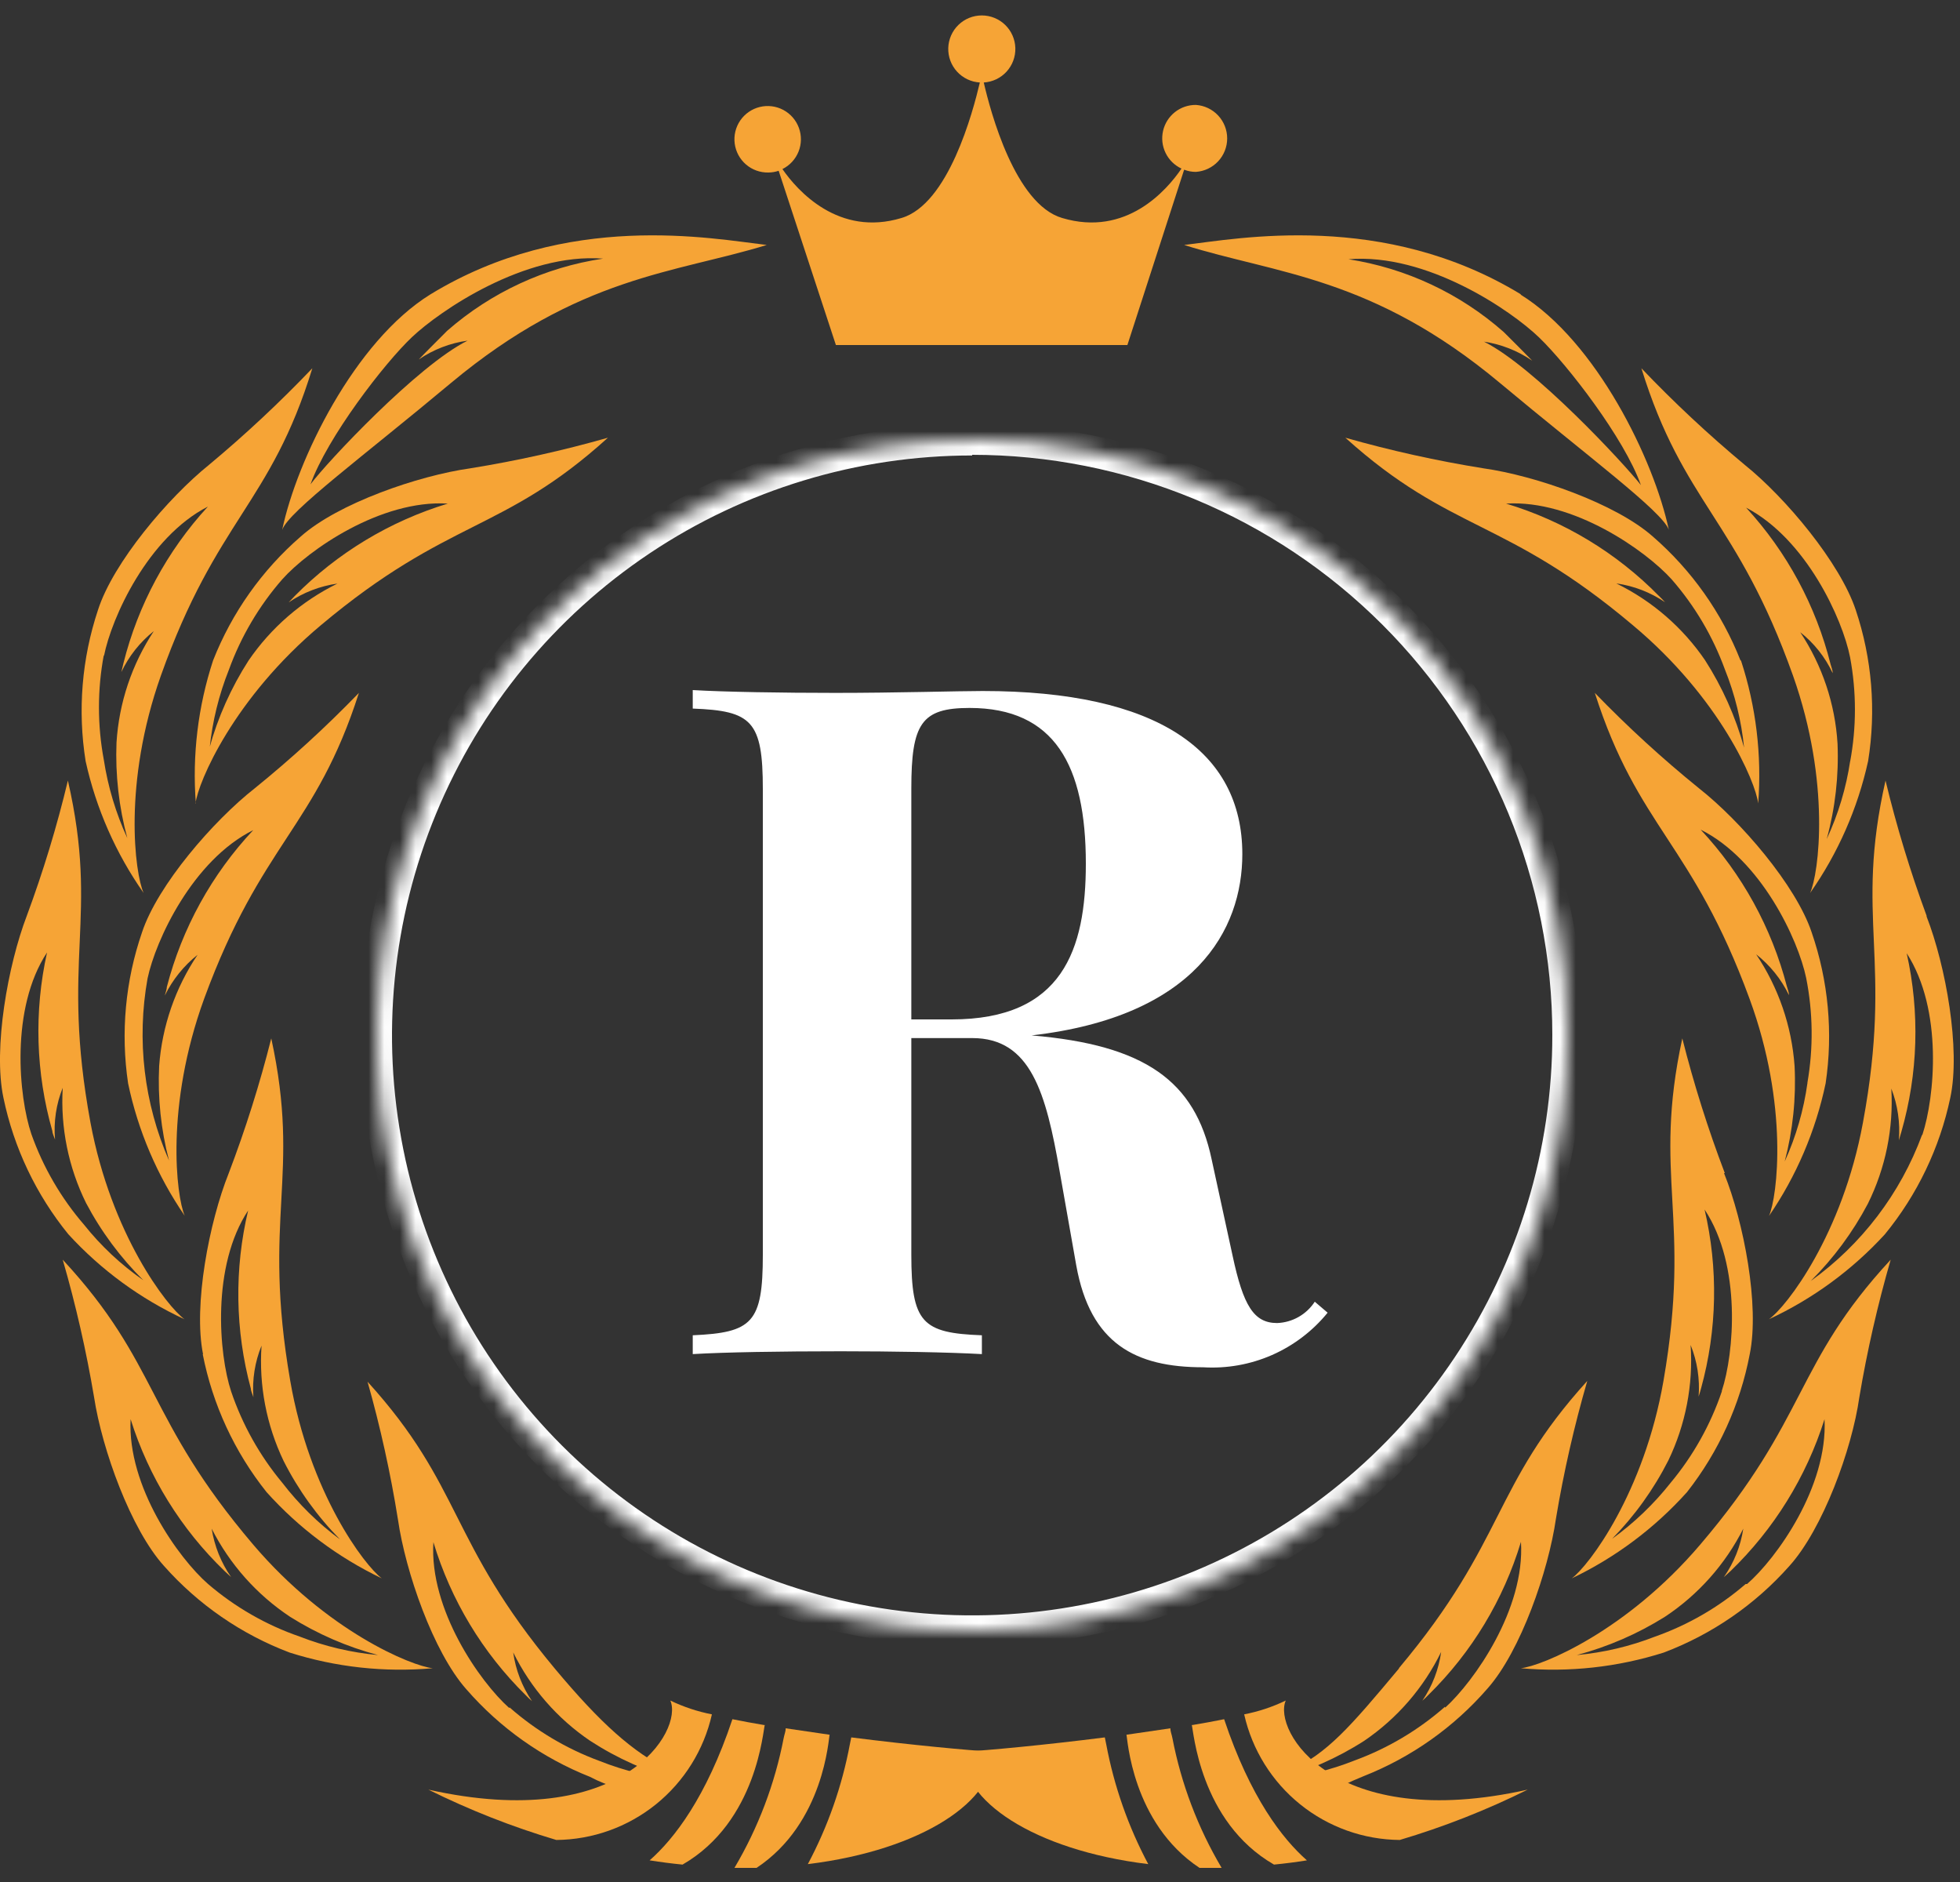 <svg width="125" height="120" viewBox="0 0 125 120" fill="none" xmlns="http://www.w3.org/2000/svg">
<rect x="0" y="0" width="125" height="120" fill="#333333" stroke="none"/>
<path d="M89.21 106.4C86.07 110.16 84.67 111.76 82.33 112.87C82.53 113.12 83.33 113.94 83.33 114.25C85.5 114.19 84.93 114.07 86.97 113.25C90.014 112.049 92.725 110.131 94.87 107.66C96.98 105.28 98.75 100.17 99.23 96.84C99.724 93.873 100.392 90.938 101.23 88.05C95.13 94.77 96.09 98.17 89.23 106.35M92.15 108.83C90.466 110.309 88.523 111.465 86.42 112.24C84.818 112.877 83.135 113.288 81.42 113.46C83.396 112.933 85.278 112.103 87 111C89.103 109.571 90.796 107.616 91.91 105.33C91.756 106.445 91.345 107.51 90.71 108.44C90.853 108.317 90.99 108.187 91.12 108.05C93.867 105.349 95.889 101.999 97 98.31C97.27 102.61 94 107.22 92.17 108.88" fill="#F6A436"/>
<path d="M110 74.8C108.93 71.992 108.025 69.124 107.29 66.21C105.37 75.08 107.91 77.54 106.09 88.04C104.85 95.18 101.34 99.83 100.24 100.64C103.028 99.308 105.526 97.439 107.59 95.14C109.608 92.572 110.979 89.558 111.59 86.35C112.23 83.24 111.21 77.92 109.95 74.8M109.81 88.72C109.09 90.844 107.985 92.817 106.55 94.54C105.475 95.901 104.217 97.106 102.81 98.12C104.255 96.647 105.466 94.96 106.4 93.12C107.502 90.831 107.992 88.295 107.82 85.76C108.242 86.802 108.416 87.929 108.33 89.05C108.4 88.84 108.45 88.66 108.49 88.51C109.513 84.791 109.589 80.875 108.71 77.12C111.09 80.71 110.59 86.32 109.81 88.68" fill="#F6A436"/>
<path d="M115.54 59.45C114.54 56.45 111 52.34 108.35 50.26C106.016 48.37 103.798 46.339 101.71 44.18C104.48 52.83 107.91 53.69 111.58 63.69C114.08 70.49 113.36 76.28 112.82 77.53C114.568 74.978 115.794 72.107 116.43 69.08C116.913 65.845 116.607 62.542 115.54 59.45ZM115.27 69.06C115.03 70.788 114.542 72.472 113.82 74.06C114.341 72.074 114.554 70.02 114.45 67.97C114.268 65.424 113.423 62.969 112 60.85C112.886 61.546 113.601 62.435 114.09 63.45C114.09 63.24 114 63.05 113.96 62.9C112.991 59.16 111.1 55.722 108.46 52.9C112.31 54.82 114.68 59.9 115.19 62.36C115.626 64.559 115.653 66.821 115.27 69.03" fill="#F6A436"/>
<path d="M111 42.11C109.8 39.065 107.882 36.355 105.41 34.21C103.04 32.11 97.93 30.33 94.6 29.86C91.631 29.383 88.693 28.732 85.8 27.91C92.56 34 96 33 104.13 39.86C109.7 44.51 111.97 49.86 112.13 51.23C112.367 48.147 111.993 45.048 111.03 42.11M108.75 42.11C107.318 40.009 105.364 38.317 103.08 37.2C104.195 37.356 105.259 37.767 106.19 38.4C106.05 38.24 105.91 38.11 105.8 38C103.097 35.248 99.744 33.222 96.05 32.11C100.35 31.85 104.96 35.11 106.61 36.94C108.082 38.626 109.231 40.568 110 42.67C110.643 44.271 111.057 45.954 111.23 47.67C110.683 45.691 109.84 43.807 108.73 42.08" fill="#F6A436"/>
<path d="M108.43 98.49C103.73 104.01 98.34 106.23 96.99 106.37C100.066 106.644 103.166 106.304 106.11 105.37C109.183 104.208 111.929 102.317 114.11 99.86C116.24 97.51 118.11 92.42 118.58 89.09C119.078 86.131 119.746 83.203 120.58 80.32C114.41 86.98 115.34 90.39 108.43 98.49ZM111.33 101C109.632 102.466 107.675 103.603 105.56 104.35C103.957 104.976 102.274 105.373 100.56 105.53C102.545 105.003 104.439 104.18 106.18 103.09C108.307 101.683 110.03 99.746 111.18 97.47C111.009 98.582 110.585 99.639 109.94 100.56L110.36 100.18C113.137 97.501 115.2 94.17 116.36 90.49C116.58 94.79 113.3 99.37 111.42 101" fill="#F6A436"/>
<path d="M122.87 58.39C121.829 55.57 120.954 52.692 120.25 49.77C118.25 58.62 120.75 61.11 118.81 71.58C117.5 78.71 113.94 83.33 112.81 84.12C115.61 82.819 118.125 80.977 120.21 78.7C122.277 76.176 123.707 73.192 124.38 70C125.05 66.9 124.09 61.57 122.87 58.44M122.58 72.36C121.197 76.106 118.724 79.352 115.48 81.68C116.933 80.232 118.161 78.573 119.12 76.76C120.25 74.482 120.767 71.949 120.62 69.41C121.027 70.46 121.191 71.588 121.1 72.71C121.16 72.5 121.22 72.32 121.26 72.17C122.327 68.462 122.444 64.545 121.6 60.78C123.94 64.4 123.38 70 122.6 72.36" fill="#F6A436"/>
<path d="M118.35 38.89C117.35 35.89 113.89 31.74 111.26 29.63C108.951 27.708 106.754 25.654 104.68 23.48C107.36 32.15 110.78 33.05 114.35 43.08C116.77 49.91 116 55.69 115.44 56.94C117.217 54.408 118.474 51.55 119.14 48.53C119.66 45.3 119.389 41.992 118.35 38.89ZM118 48.5C117.743 50.23 117.238 51.914 116.5 53.5C117.043 51.521 117.275 49.47 117.19 47.42C117.037 44.882 116.216 42.429 114.81 40.31C115.693 41.008 116.402 41.901 116.88 42.92C116.88 42.71 116.79 42.53 116.75 42.37C115.818 38.638 113.965 35.2 111.36 32.37C115.19 34.37 117.51 39.47 117.99 41.91C118.402 44.114 118.402 46.376 117.99 48.58" fill="#F6A436"/>
<path d="M42.67 113.43C42.73 113.32 42.6 112.96 42.67 112.87C40.35 111.7 38.35 109.94 35.39 106.4C28.57 98.22 29.54 94.82 23.44 88.1C24.258 90.99 24.906 93.925 25.38 96.89C25.86 100.22 27.63 105.33 29.74 107.71C31.887 110.179 34.597 112.097 37.64 113.3C38.785 113.91 40.054 114.251 41.35 114.3C41.52 114.05 42.54 113.71 42.67 113.45M32.47 108.9C30.61 107.24 27.37 102.63 27.64 98.33C28.752 102.021 30.774 105.374 33.52 108.08C33.65 108.217 33.786 108.347 33.93 108.47C33.295 107.54 32.884 106.475 32.73 105.36C33.849 107.635 35.541 109.579 37.64 111C39.362 112.118 41.248 112.961 43.23 113.5C41.515 113.327 39.832 112.916 38.23 112.28C36.127 111.505 34.184 110.349 32.5 108.87" fill="#F6A436"/>
<path d="M12.93 86.35C13.561 89.564 14.957 92.579 17 95.14C19.064 97.439 21.562 99.308 24.35 100.64C23.25 99.83 19.74 95.18 18.51 88.04C16.69 77.54 19.22 75.04 17.3 66.21C16.565 69.124 15.66 71.992 14.59 74.8C13.34 77.92 12.32 83.24 12.95 86.35M15.83 77.16C14.934 80.911 14.993 84.827 16 88.55C16 88.7 16.1 88.88 16.16 89.09C16.077 87.968 16.255 86.842 16.68 85.8C16.506 88.334 16.992 90.87 18.09 93.16C19.024 95.003 20.239 96.689 21.69 98.16C20.297 97.132 19.055 95.913 18 94.54C16.565 92.817 15.46 90.844 14.74 88.72C13.96 86.36 13.47 80.72 15.84 77.16" fill="#F6A436"/>
<path d="M8.17 69.08C8.804 72.104 10.031 74.973 11.78 77.52C11.24 76.27 10.53 70.52 13.02 63.68C16.69 53.68 20.12 52.82 22.89 44.18C20.802 46.339 18.584 48.37 16.25 50.26C13.6 52.34 10.06 56.43 9.06 59.44C7.993 62.535 7.688 65.842 8.17 69.08ZM9.41 62.39C9.92 59.96 12.29 54.85 16.15 52.93C13.505 55.749 11.61 59.188 10.64 62.93C10.64 63.08 10.56 63.27 10.51 63.48C11.006 62.469 11.72 61.581 12.6 60.88C11.181 62.99 10.337 65.434 10.15 67.97C10.052 70 10.265 72.034 10.78 74C9.183 70.351 8.706 66.31 9.41 62.39Z" fill="#F6A436"/>
<path d="M12.47 51.23C12.63 49.87 14.91 44.51 20.47 39.86C28.65 33 32.05 34 38.77 27.91C35.887 28.731 32.959 29.382 30 29.86C26.66 30.33 21.55 32.1 19.18 34.21C16.708 36.355 14.79 39.065 13.59 42.11C12.627 45.048 12.253 48.147 12.49 51.23M13.37 47.7C13.548 45.985 13.961 44.302 14.6 42.7C15.369 40.587 16.521 38.634 18 36.94C19.66 35.08 24.27 31.85 28.56 32.11C24.867 33.23 21.512 35.255 18.8 38L18.41 38.41C19.342 37.778 20.405 37.368 21.52 37.21C19.238 38.33 17.285 40.022 15.85 42.12C14.74 43.847 13.897 45.731 13.35 47.71" fill="#F6A436"/>
<path d="M18 33.78C18.41 32.6 23.2 29.07 28.76 24.42C36.94 17.6 43.04 17.42 48.9 15.62C45.38 15.21 36.2 13.43 27.45 18.77C22.6 21.77 18.93 29.34 18 33.77M19.8 30.89C20.87 27.89 24.51 23.16 26.28 21.49C28.05 19.82 33.45 16.11 38.46 16.49C34.775 17.041 31.325 18.638 28.52 21.09C28.41 21.2 26.85 22.76 26.71 22.92C27.64 22.285 28.705 21.874 29.82 21.72C26.63 23.3 20.82 29.51 19.82 30.86" fill="#F6A436"/>
<path d="M97 18.77C88.23 13.43 79 15.21 75.52 15.62C81.38 17.47 87.52 17.62 95.66 24.42C101.22 29.07 106.01 32.6 106.43 33.78C105.49 29.34 101.82 21.78 96.97 18.78M94.61 21.78C95.726 21.944 96.79 22.361 97.72 23C97.57 22.84 96.02 21.28 95.9 21.17C93.111 18.71 89.675 17.1 86 16.53C91 16.12 96.37 19.79 98.17 21.53C99.97 23.27 103.59 27.94 104.65 30.93C103.6 29.58 97.83 23.37 94.65 21.79" fill="#F6A436"/>
<path d="M4 80.32C4.834 83.203 5.502 86.131 6 89.09C6.51 92.42 8.34 97.51 10.47 99.86C12.652 102.317 15.397 104.208 18.47 105.37C21.417 106.305 24.52 106.645 27.6 106.37C26.24 106.23 20.85 104.01 16.15 98.49C9.26 90.39 10.19 87 4 80.32ZM8.33 90.49C9.485 94.172 11.549 97.504 14.33 100.18L14.74 100.56C14.098 99.637 13.674 98.581 13.5 97.47C14.653 99.744 16.376 101.68 18.5 103.09C20.236 104.182 22.128 105.005 24.11 105.53C22.396 105.372 20.713 104.975 19.11 104.35C16.97 103.611 14.989 102.474 13.27 101C11.4 99.37 8.11 94.79 8.33 90.49Z" fill="#F6A436"/>
<path d="M0.22 70C0.884 73.19 2.303 76.173 4.36 78.7C6.447 80.98 8.965 82.822 11.77 84.12C10.66 83.32 7.1 78.71 5.77 71.58C3.84 61.11 6.35 58.58 4.33 49.77C3.63 52.693 2.755 55.572 1.71 58.39C0.51 61.52 -0.45 66.85 0.22 70ZM3 60.73C2.163 64.496 2.28 68.411 3.34 72.12C3.34 72.27 3.44 72.45 3.51 72.66C3.413 71.537 3.581 70.406 4 69.36C3.851 71.898 4.364 74.431 5.49 76.71C6.45 78.526 7.681 80.185 9.14 81.63C7.715 80.64 6.441 79.448 5.36 78.09C3.891 76.388 2.752 74.428 2 72.31C1.2 69.95 0.64 64.31 3 60.73Z" fill="#F6A436"/>
<path d="M5.46 48.53C6.126 51.55 7.383 54.408 9.16 56.94C8.6 55.69 7.83 49.94 10.26 43.08C13.82 33.08 17.26 32.15 19.92 23.48C17.846 25.654 15.649 27.708 13.34 29.63C10.72 31.74 7.22 35.87 6.25 38.89C5.216 41.993 4.945 45.3 5.46 48.53ZM6.63 41.83C7.11 39.39 9.43 34.26 13.26 32.3C10.655 35.13 8.802 38.568 7.87 42.3L7.74 42.85C8.221 41.833 8.93 40.94 9.81 40.24C8.409 42.361 7.588 44.813 7.43 47.35C7.35 49.403 7.583 51.457 8.12 53.44C7.389 51.852 6.884 50.169 6.62 48.44C6.208 46.236 6.208 43.974 6.62 41.77" fill="#F6A436"/>
<path d="M48.78 110C48.05 109.88 47.36 109.75 46.71 109.62C45.04 114.62 42.98 117.26 41.43 118.62C42.143 118.733 42.843 118.823 43.53 118.89C48.3 116.14 48.66 110.28 48.78 109.96" fill="#F6A436"/>
<path d="M50.11 110.2C50.11 110.4 50.02 110.6 49.98 110.82C49.417 113.74 48.355 116.541 46.84 119.1C47.32 119.1 47.79 119.1 48.25 119.1C52.58 116.23 52.84 110.8 52.91 110.61L50.11 110.2Z" fill="#F6A436"/>
<path d="M45.4 109.31C44.483 109.132 43.592 108.836 42.75 108.43C43.59 110.33 39.75 116.89 27.32 114.11C29.943 115.412 32.673 116.486 35.48 117.32C37.793 117.3 40.032 116.499 41.833 115.047C43.633 113.595 44.891 111.577 45.4 109.32" fill="#F6A436"/>
<path d="M63.29 111.69C61.81 111.61 58.15 111.27 54.29 110.78L54.2 111.22C53.7 113.888 52.796 116.464 51.52 118.86C58.88 117.96 63.52 114.74 63.29 111.69Z" fill="#F6A436"/>
<path d="M76 110C76.73 109.88 77.42 109.75 78.07 109.62C79.74 114.62 81.8 117.26 83.35 118.62C82.643 118.733 81.943 118.823 81.25 118.89C76.48 116.14 76.12 110.28 76 109.96" fill="#F6A436"/>
<path d="M74.64 110.2C74.64 110.4 74.73 110.6 74.77 110.82C75.333 113.74 76.395 116.541 77.91 119.1C77.43 119.1 76.96 119.1 76.5 119.1C72.17 116.23 71.91 110.8 71.84 110.61L74.64 110.2Z" fill="#F6A436"/>
<path d="M79.35 109.31C80.267 109.132 81.158 108.836 82 108.43C81.16 110.33 85 116.89 97.43 114.11C94.807 115.412 92.077 116.486 89.27 117.32C86.957 117.3 84.718 116.499 82.917 115.047C81.117 113.595 79.859 111.577 79.35 109.32" fill="#F6A436"/>
<path d="M61.46 111.69C62.94 111.61 66.6 111.27 70.46 110.78L70.55 111.22C71.05 113.888 71.954 116.464 73.23 118.86C65.87 117.96 61.23 114.74 61.46 111.69Z" fill="#F6A436"/>
<path d="M76.27 6.69C75.784 6.686 75.31 6.848 74.929 7.15C74.548 7.452 74.281 7.875 74.174 8.349C74.066 8.824 74.124 9.32 74.338 9.757C74.552 10.194 74.909 10.544 75.35 10.75C74.42 12.12 71.83 15.12 67.74 13.9C64.74 13.02 63.17 7.13 62.74 5.26C63.296 5.227 63.817 4.98 64.193 4.569C64.569 4.159 64.77 3.618 64.754 3.061C64.738 2.505 64.505 1.976 64.106 1.588C63.706 1.201 63.172 0.984 62.615 0.984C62.058 0.984 61.523 1.201 61.124 1.588C60.725 1.976 60.492 2.505 60.476 3.061C60.46 3.618 60.661 4.159 61.037 4.569C61.413 4.98 61.934 5.227 62.49 5.26C62.05 7.13 60.49 13.02 57.49 13.9C53.49 15.11 50.86 12.17 49.9 10.78C50.368 10.548 50.733 10.152 50.927 9.668C51.121 9.183 51.129 8.644 50.95 8.154C50.771 7.663 50.418 7.256 49.958 7.01C49.497 6.765 48.962 6.697 48.455 6.821C47.948 6.945 47.505 7.252 47.21 7.682C46.915 8.113 46.789 8.637 46.856 9.154C46.924 9.672 47.18 10.146 47.575 10.487C47.971 10.828 48.478 11.01 49 11C49.224 10.999 49.447 10.962 49.66 10.89L53.31 22H71.9L75.52 10.82C75.759 10.914 76.013 10.962 76.27 10.96C76.811 10.923 77.318 10.682 77.688 10.286C78.058 9.889 78.264 9.367 78.264 8.825C78.264 8.283 78.058 7.761 77.688 7.364C77.318 6.968 76.811 6.727 76.27 6.69Z" fill="#F6A436"/>
<mask id="path-26-inside-1_16_57" fill="white">
<path d="M62 28.042C54.483 28.042 47.134 30.271 40.884 34.446C34.634 38.621 29.763 44.555 26.889 51.497C24.014 58.439 23.264 66.078 24.733 73.446C26.203 80.814 29.826 87.582 35.145 92.891C40.464 98.201 47.239 101.815 54.612 103.275C61.987 104.736 69.629 103.978 76.571 101.097C83.514 98.216 89.446 93.341 93.616 87.09C97.787 80.839 100.008 73.492 100 65.979C100 60.991 99.017 56.053 97.107 51.445C95.198 46.837 92.399 42.65 88.87 39.124C85.341 35.597 81.152 32.8 76.542 30.891C71.932 28.982 66.99 28 62 28"/>
</mask>
<path d="M100 65.979L99 65.979L99 65.98L100 65.979ZM62 27.042C54.285 27.042 46.743 29.329 40.328 33.614L41.439 35.277C47.525 31.212 54.68 29.042 62 29.042L62 27.042ZM40.328 33.614C33.914 37.899 28.915 43.989 25.965 51.114L27.812 51.88C30.612 45.12 35.354 39.343 41.439 35.277L40.328 33.614ZM25.965 51.114C23.014 58.239 22.244 66.079 23.753 73.642L25.714 73.25C24.283 66.076 25.013 58.639 27.812 51.88L25.965 51.114ZM23.753 73.642C25.261 81.204 28.98 88.149 34.438 93.599L35.852 92.183C30.673 87.013 27.145 80.425 25.714 73.25L23.753 73.642ZM34.438 93.599C39.897 99.048 46.85 102.757 54.418 104.256L54.807 102.294C47.627 100.872 41.03 97.353 35.852 92.183L34.438 93.599ZM54.418 104.256C61.986 105.755 69.829 104.977 76.955 102.02L76.188 100.173C69.428 102.978 61.987 103.717 54.807 102.294L54.418 104.256ZM76.955 102.02C84.08 99.064 90.168 94.061 94.448 87.645L92.784 86.535C88.724 92.622 82.948 97.368 76.188 100.173L76.955 102.02ZM94.448 87.645C98.728 81.23 101.009 73.689 101 65.978L99 65.98C99.008 73.295 96.845 80.449 92.784 86.535L94.448 87.645ZM101 65.979C101 60.86 99.991 55.791 98.031 51.062L96.184 51.828C98.043 56.314 99 61.123 99 65.979H101ZM98.031 51.062C96.071 46.333 93.198 42.036 89.577 38.416L88.163 39.831C91.599 43.265 94.324 47.341 96.184 51.828L98.031 51.062ZM89.577 38.416C85.955 34.797 81.656 31.926 76.924 29.967L76.159 31.815C80.648 33.673 84.727 36.397 88.163 39.831L89.577 38.416ZM76.924 29.967C72.193 28.008 67.121 27 62 27V29C66.859 29 71.67 29.956 76.159 31.815L76.924 29.967Z" fill="white" mask="url(#path-26-inside-1_16_57)"/>
<path d="M84.67 83.7C83.718 84.869 82.501 85.794 81.121 86.4C79.74 87.005 78.235 87.272 76.73 87.18C72.43 87.18 69.54 85.69 68.64 80.69L67.58 74.69C66.71 69.69 65.74 66.19 62.01 66.19H58.12V80C58.12 84.35 58.82 85 62.62 85.14V86.34C60.46 86.22 56.9 86.16 53.62 86.16C49.79 86.16 46.2 86.22 44.18 86.34V85.14C47.98 84.97 48.65 84.35 48.65 80V50.32C48.65 45.97 47.95 45.32 44.18 45.18V44C46.18 44.12 49.91 44.18 53.27 44.18C57.18 44.18 61.15 44.06 62.67 44.06C73.8 44.06 79.23 47.88 79.23 54.46C79.23 59.3 76.23 64.82 65.79 66.02C73.04 66.63 76.22 68.94 77.27 73.91L78.61 80.07C79.29 83.25 79.96 84.36 81.45 84.36C81.93 84.342 82.398 84.209 82.816 83.972C83.233 83.736 83.588 83.402 83.85 83L84.67 83.7ZM58.12 50.32V65H60.69C67.76 65 69.25 60.56 69.25 55.07C69.25 48.79 67.25 45.14 61.83 45.14C58.76 45.14 58.12 46.14 58.12 50.28" fill="white"/>
</svg>
